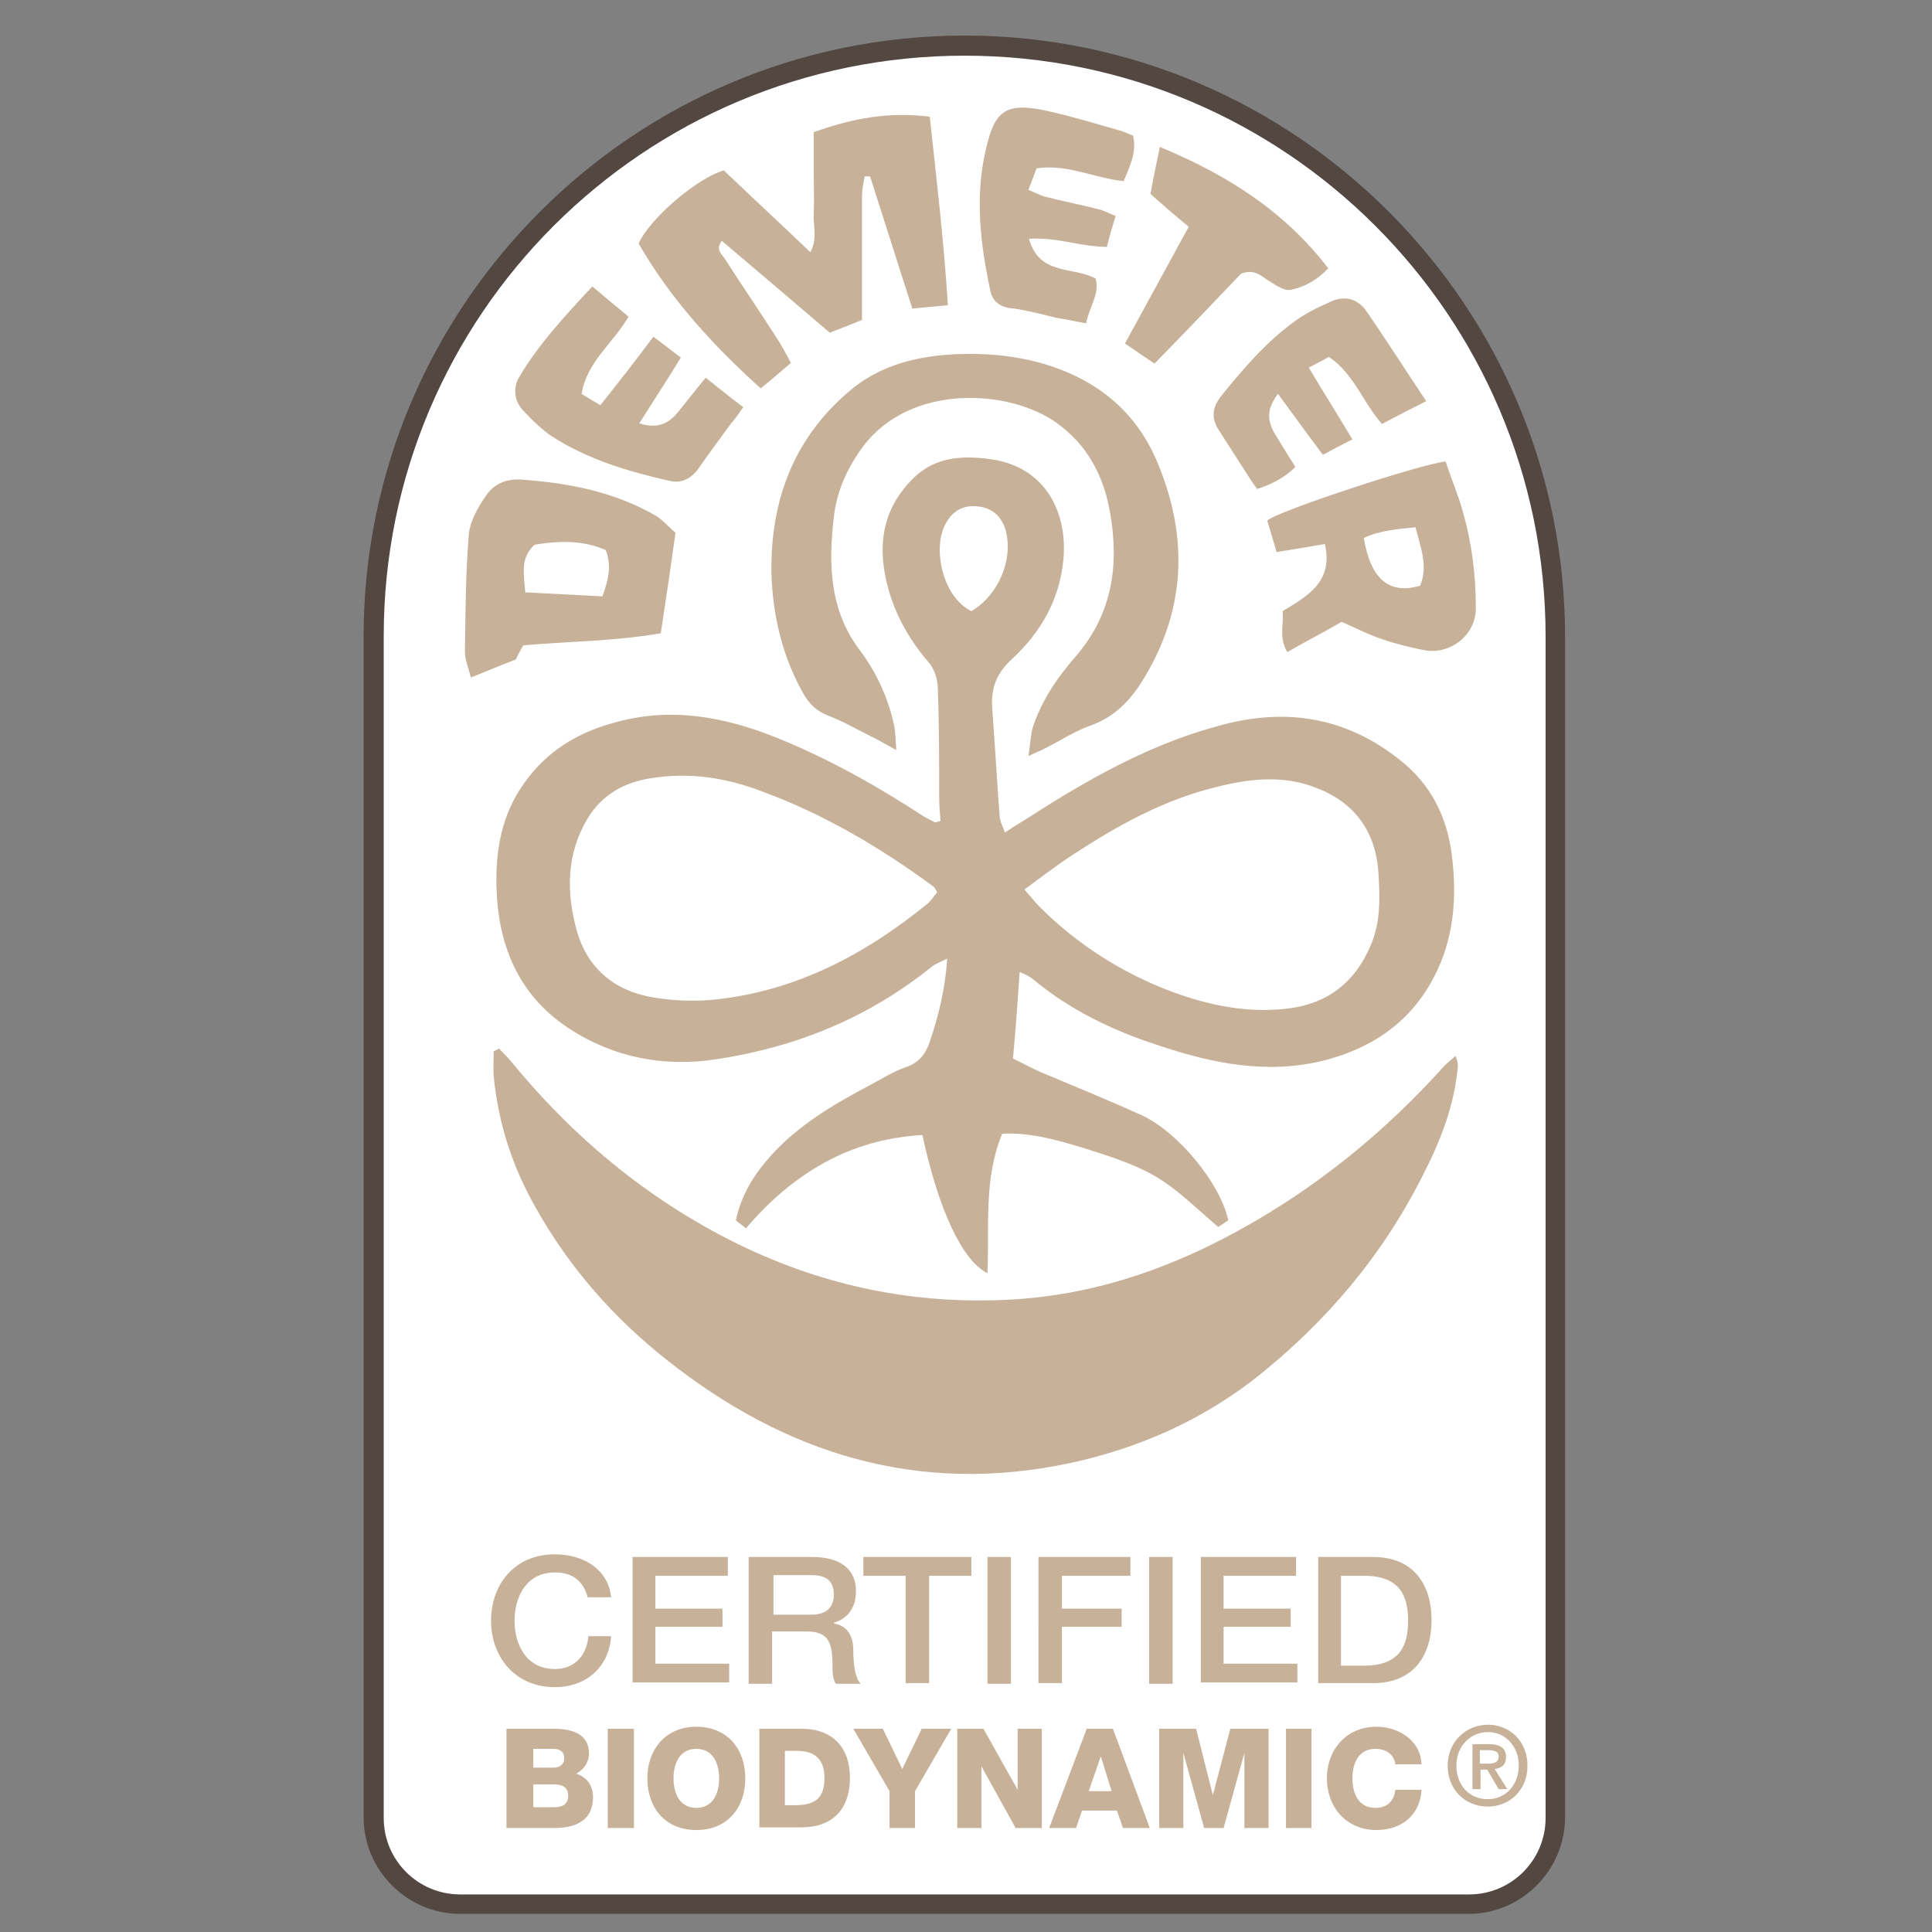 <?xml version="1.0" encoding="utf-8"?>
<!-- Generator: Adobe Illustrator 26.3.1, SVG Export Plug-In . SVG Version: 6.00 Build 0)  -->
<svg version="1.1" id="Layer_1" xmlns="http://www.w3.org/2000/svg" xmlns:xlink="http://www.w3.org/1999/xlink" x="0px" y="0px"
	 viewBox="0 0 288 288" style="enable-background:new 0 0 288 288;" xml:space="preserve">
<rect x="0" y="0" width="288" height="288" fill="#808080" stroke="none"/>
<style type="text/css">
	.st0{fill-rule:evenodd;clip-rule:evenodd;fill:#FFFFFF;}
	.st1{fill:#534741;}
	.st2{fill-rule:evenodd;clip-rule:evenodd;fill:#C7B299;}
</style>
<g>
	<g>
		<path class="st0" d="M68.6,283.8c-7.1,0-12.9-5.8-12.9-12.9V95.6l0-0.1l0-0.6c0-48.6,39.5-88.1,88.1-88.1s88.1,39.5,88.1,88.1
			l0,0.7c0,0,0,0.1,0,0.2v175.2c0,7.1-5.8,12.9-12.9,12.9H68.6z"/>
		<path class="st1" d="M143.8,8.3c47.8,0,86.6,38.8,86.6,86.6c0,0.2,0,0.4,0,0.7c0,0.1,0,0.1,0,0.2v175.2c0,6.3-5.1,11.4-11.4,11.4
			H68.6c-6.3,0-11.4-5.1-11.4-11.4V95.7c0-0.1,0-0.1,0-0.2c0-0.2,0-0.4,0-0.7C57.2,47,96,8.3,143.8,8.3 M143.8,5.3
			c-49.4,0-89.6,40.2-89.6,89.6c0,0.1,0,0.3,0,0.4l0,0.2c0,0.1,0,0.2,0,0.2v175.2c0,7.9,6.5,14.4,14.4,14.4h150.3
			c7.9,0,14.4-6.5,14.4-14.4V95.7c0-0.1,0-0.2,0-0.2l0-0.2c0-0.1,0-0.3,0-0.4C233.3,45.5,193.1,5.3,143.8,5.3L143.8,5.3z"/>
	</g>
	<path class="st2" d="M153.9,145.9c5.5,4.6,11.9,7.7,18.7,9.9c8,2.7,16.2,4.4,24.7,2.3c8.2-2.1,14.2-6.7,17.5-14.7
		c2.1-5.2,2.3-10.7,1.6-16.1c-0.7-5.5-3.1-10.4-7.7-14c-7.9-6.3-16.7-7.8-26.3-5.3c-10.5,2.7-19.8,7.9-28.8,13.7
		c-1.1,0.7-2.3,1.4-3.8,2.4c-0.4-1.1-0.8-1.8-0.8-2.6c-0.4-5.3-0.7-10.7-1.1-16c-0.2-3,0.7-5.2,3-7.3c4.2-3.9,7-8.7,7.6-14.6
		c0.7-6.9-2.4-13.8-10.5-15.1c-6.6-1-10.5,0.4-13.9,5.2c-2.7,3.9-3,8.3-2,12.8c1,4.5,3.2,8.6,6.3,12.2c0.9,1,1.4,2.6,1.4,4
		c0.2,5.3,0.2,10.7,0.2,16c0,1.3,0.1,2.5,0.2,3.7c-0.5,0.1-0.7,0.2-0.8,0.2c-0.6-0.3-1.2-0.6-1.7-0.9c-6.9-4.5-14-8.5-21.6-11.6
		c-8.1-3.3-16.3-4.8-24.8-2.3c-5.4,1.5-9.9,4.3-13.2,9c-3.3,4.6-4.2,9.8-4.1,15.2c0.2,8.8,3.2,16.3,10.8,21.3
		c6.7,4.4,14.3,5.8,22,4.6c11.9-1.8,22.7-6.2,32.1-13.8c0.5-0.4,1.3-0.7,2.3-1.2c-0.3,4.6-1.3,8.5-2.6,12.4
		c-0.6,1.8-1.6,3.1-3.6,3.8c-1.8,0.6-3.5,1.7-5.2,2.6c-5.5,2.9-10.8,6-15,10.7c-2.4,2.7-4.3,5.7-5.1,9.5c0.4,0.4,0.9,0.7,1.5,1.2
		c7-8.2,15.5-13.3,26.3-13.9c2.4,11.1,5.9,18.7,9.7,20.6c0.3-7-0.6-14.1,2.2-20.8c4.2-0.2,8,0.9,11.7,2c3.8,1.2,7.8,2.4,11.2,4.4
		c3.4,2,6.2,4.9,9.3,7.5c0.6-0.4,1.1-0.7,1.5-1c-1.2-5.5-7.5-13.2-13-15.7c-4.9-2.2-10-4.3-15-6.4c-1.4-0.6-2.8-1.4-4.1-2
		c0.4-4.4,0.7-8.5,1-12.9C153,145.3,153.5,145.6,153.9,145.9z M159.8,127.5c6.7-4.4,13.7-8.3,21.6-10.2c5.1-1.3,10.2-1.8,15.2,0.3
		c5.7,2.3,8.6,6.8,8.9,12.8c0.2,3.4,0.3,6.8-1,10.1c-2.4,6-6.7,9.3-13.1,9.9c-5.8,0.6-11.4-0.6-16.8-2.6c-7.4-2.8-14-7-19.6-12.6
		c-0.7-0.7-1.3-1.5-2.3-2.6C155.3,130.7,157.5,129,159.8,127.5z M138.4,134.6c-9.3,7.6-19.6,13.1-31.8,14.4c-3,0.3-6.1,0.2-9.1-0.3
		c-5.8-0.9-9.9-4.3-11.5-9.9c-1.6-5.7-1.6-11.5,1.6-16.8c2.2-3.6,5.5-5.4,9.5-6c5.6-0.9,11-0.1,16.3,1.9c9.3,3.4,17.8,8.4,25.8,14.3
		c0.1,0.1,0.2,0.3,0.5,0.8C139.3,133.5,138.9,134.1,138.4,134.6z M144.8,91.1c-4.3-2.1-5.8-9.3-3.9-12.9c1-2,2.7-3,4.9-2.7
		c2.1,0.2,3.5,1.5,4.1,3.5C151.1,83.3,148.9,88.7,144.8,91.1z M217,157.4c0.2,0.7,0.4,1.2,0.3,1.7c-0.5,5.6-2.5,10.8-5,15.7
		c-6,12.1-14.5,22.2-25.1,30.6c-8.2,6.4-17.5,10.5-27.7,12.7c-22.5,4.8-42.3-1.3-60-15.3c-8-6.3-14.6-13.8-19.6-22.7
		c-3.5-6.1-5.6-12.6-6.3-19.6c-0.1-1.3,0-2.5,0-3.8c0.3-0.1,0.6-0.3,0.8-0.4c0.5,0.6,1.1,1.1,1.6,1.7c9.3,11.4,20.3,20.6,33.5,27.2
		c12.5,6.2,25.6,9.1,39.5,8.6c12.7-0.4,24.4-4.2,35.5-10.3c11.7-6.4,21.9-14.7,30.8-24.6C215.8,158.4,216.3,158,217,157.4z
		 M126.5,58.4c4.5-3.9,10-5.3,15.9-5.6c4.6-0.2,9,0.2,13.4,1.5c7.9,2.4,13.7,7.2,16.8,14.8c4.7,11.3,4.1,22.3-2.5,32.7
		c-1.8,2.8-4.1,5.1-7.4,6.3c-2.6,0.9-4.9,2.5-7.4,3.7c-0.5,0.2-0.9,0.4-2,0.9c0.3-1.7,0.3-2.9,0.6-4.1c1.3-4.1,3.7-7.6,6.5-10.8
		c5.5-6.4,6.5-13.8,5-21.8c-1-5.3-3.4-9.7-7.8-12.9c-7.2-5.2-21.9-5.9-28.9,3.4c-2.4,3.2-4,6.8-4.4,10.6c-0.8,6.8-0.7,13.6,3.7,19.6
		c2.6,3.4,4.4,7.3,5.3,11.5c0.2,1,0.2,2.1,0.3,3.6c-1.7-0.9-2.8-1.6-3.9-2.1c-2-1-4.1-2.2-6.2-3c-1.8-0.7-2.9-1.8-3.8-3.4
		c-3.1-5.5-4.5-11.6-4.7-17.7C114.8,74.8,118.2,65.5,126.5,58.4z M95.2,36.3c1.7-3.8,8.8-9.8,12.7-10.9c4.3,4.1,8.5,8,12.9,12.2
		c1.1-2,0.4-4,0.5-5.8c0.1-2,0-4.1,0-6.1c0-1.9,0-3.9,0-6c5.6-2,11.1-3.1,17.3-2.3c1,9.3,2.1,18.5,2.7,28.1
		c-1.9,0.2-3.5,0.3-5.3,0.5c-2.2-6.8-4.2-13.2-6.3-19.7c-0.3,0-0.5,0-0.8,0c-0.2,1-0.4,2-0.4,2.9c0,5,0,10,0,14.9c0,1.1,0,2.2,0,3.6
		c-1.7,0.7-3.3,1.3-4.8,1.9c-5.5-4.7-10.8-9.2-16.1-13.7c-1,1.3,0,2,0.4,2.6c2.5,3.9,5.1,7.7,7.6,11.6c0.8,1.2,1.5,2.5,2.3,4
		c-1.5,1.3-2.8,2.4-4.5,3.8C106.3,51.5,99.9,44.5,95.2,36.3z M78,96.2c6.8-0.6,13.6-0.6,20.5-1.8c0.8-5.2,1.5-10,2.2-15
		c-1-0.8-1.8-1.8-2.9-2.5c-6.2-3.6-13-4.9-20-5.4c-2.4-0.2-4.3,0.7-5.5,2.6c-1.1,1.6-2.2,3.6-2.4,5.4c-0.5,5.9-0.5,11.7-0.6,17.6
		c0,1.2,0.5,2.4,0.9,3.9c2.5-1,4.6-1.9,6.7-2.7C77.2,97.6,77.6,96.9,78,96.2z M79.7,81.2c3.6-0.6,7.2-0.7,10.6,0.8
		c0.9,2.4,0.4,4.4-0.5,6.9c-3.7-0.2-7.5-0.4-11.5-0.6C78.1,85.5,77.5,83.2,79.7,81.2z M218.1,76.4c-0.7-2.6-1.8-5.1-2.6-7.6
		c-3.5,0.3-25.1,7.4-26.6,8.8c0.4,1.4,0.9,2.9,1.4,4.7c2.5-0.4,4.8-0.8,7.2-1.2c1.3,5.7-2.7,7.8-6.3,10c0.2,2-0.6,4,0.7,6.1
		c2.8-1.6,5.5-3,8.1-4.5c2.3,1,4.2,2,6.1,2.6c2,0.7,4.1,1.2,6.1,1.6c3.8,0.8,7.9-2.1,7.8-6.4C220,85.7,219.4,81,218.1,76.4z
		 M211.7,87.3c-4.6,1.4-7.4-1-8.4-7.1c2.3-1.1,4.8-1.3,7.7-1.6C211.8,81.7,212.9,84.4,211.7,87.3z M77.9,61.1
		c-1.3-1.4-1.4-3.4-0.5-4.9c2.9-4.9,6.8-9.1,10.9-13.5c2,1.7,3.7,3.1,5.4,4.5c-2.4,4.1-6.2,6.7-7,11.5c0.9,0.6,1.8,1.1,2.8,1.7
		c2.7-3.4,5.2-6.6,7.9-10.2c1.4,1,2.6,2,4.1,3.1c-2.1,3.4-4.1,6.5-6.2,9.8c2.8,0.9,4.4,0,5.8-1.7c1.3-1.6,2.6-3.3,4.1-5.1
		c2,1.6,3.6,2.9,5.6,4.4c-0.7,1-1.2,1.7-1.8,2.4c-1.6,2.2-3.2,4.3-4.7,6.5c-1.1,1.6-2.5,2.5-4.4,2.1c-6.2-1.4-12.3-3.2-17.7-6.7
		C80.6,63.9,79.2,62.5,77.9,61.1z M147.6,43.2c-1.5-7-2.3-14.1-0.6-21.1c1.3-5.6,2.9-7,9.4-5.5c3.6,0.8,7.1,1.9,10.7,2.9
		c0.6,0.2,1.2,0.5,1.8,0.7c0.6,2.5-0.5,4.6-1.4,6.8c-4.3-0.4-8.3-2.6-13-1.9c-0.3,0.9-0.7,1.9-1.2,3.2c1,0.4,1.7,0.8,2.4,1
		c2.7,0.7,5.4,1.2,8.1,1.9c0.8,0.2,1.5,0.6,2.5,1c-0.5,1.6-0.9,3-1.3,4.6c-3.9,0-7.5-1.5-11.6-1.2c1.5,5.5,6.5,4.1,9.9,5.9
		c0.7,2.2-0.9,4.2-1.4,6.7c-1.6-0.3-3-0.6-4.3-0.8c-2.1-0.5-4.3-1.1-6.4-1.4C149.2,45.9,147.9,45,147.6,43.2z M193,47.9
		c1.6-1.2,3.5-2.1,5.3-2.9c2.1-1,4.1-0.5,5.4,1.4c2.9,4.2,5.7,8.6,8.9,13.4c-2.6,1.3-4.5,2.3-6.6,3.4c-2.9-3.3-4.1-7.4-7.9-10
		c-0.9,0.5-1.8,1-3,1.6c2.2,3.7,4.3,7,6.5,10.7c-1.6,0.8-2.9,1.5-4.4,2.3c-2.4-3.2-4.5-6.1-6.7-9.1c-1.6,2.2-1.7,3.8-0.5,5.9
		c1,1.6,2,3.3,3.1,5c-1.7,1.7-3.6,2.6-5.7,3.3c-0.4-0.6-0.8-1.1-1.1-1.6c-1.5-2.3-3-4.7-4.5-7c-1.2-1.8-1.2-3.3,0.1-5.1
		C185.3,55,188.7,51,193,47.9z M167.7,51.2c1.6,1.1,2.9,2,4.4,3c4.6-4.7,8.9-9.2,12.9-13.4c2.1-0.8,3,0.4,4.2,1.1
		c1,0.6,2.2,1.5,3.2,1.3c2-0.4,3.9-1.4,5.6-3.2c-6.5-8.5-15-13.9-25.1-18.1c-0.5,2.5-1,4.7-1.4,7c1.8,1.6,3.5,3.1,5.7,4.9
		C174,39.7,170.9,45.3,167.7,51.2z M87.6,238.1c-0.6-2.2-2-3.7-4.9-3.7c-4.2,0-6,3.6-6,7.2c0,3.6,1.8,7.2,6,7.2c3.1,0,4.8-2.2,5-4.9
		h3.4c-0.3,4.5-3.6,7.6-8.4,7.6c-5.9,0-9.5-4.5-9.5-9.9c0-5.4,3.5-9.9,9.5-9.9c4.5,0,8,2.4,8.4,6.4H87.6z M94.3,232.1h14.2v2.8H97.7
		v4.9h10v2.7h-10v5.5h11v2.8H94.3V232.1z M111.7,232.1h9.4c4.3,0,6.5,1.9,6.5,5.1c0,3.6-2.6,4.5-3.3,4.7v0.1c1.2,0.2,2.9,1,2.9,4
		c0,2.2,0.3,4.2,1.1,5h-3.7c-0.5-0.8-0.5-1.8-0.5-2.8c0-3.5-0.7-5-3.9-5h-5.1v7.8h-3.5V232.1z M115.2,240.7h5.7c2.2,0,3.4-1,3.4-3
		c0-2.4-1.6-2.9-3.4-2.9h-5.6V240.7z M128.8,232.1h16v2.8h-6.3v16h-3.5v-16h-6.3V232.1z M147.2,232.1h3.5V251h-3.5V232.1z
		 M154.9,232.1h13.6v2.8h-10.2v4.9h8.9v2.7h-8.9v8.4h-3.5V232.1z M171.3,232.1h3.5V251h-3.5V232.1z M179,232.1h14.2v2.8h-10.8v4.9
		h10v2.7h-10v5.5h11v2.8H179V232.1z M196.5,232.1h8.2c6.1,0,8.7,4.2,8.7,9.4c0,5.2-2.6,9.4-8.7,9.4h-8.2V232.1z M199.9,248.3h3.4
		c5.4,0,6.6-3,6.6-6.7s-1.2-6.7-6.6-6.7h-3.4V248.3z M75.6,257.7h6.9c2.5,0,5.3,0.6,5.3,3.7c0,1.3-0.8,2.4-1.9,3
		c1.6,0.5,2.5,1.8,2.5,3.5c0,3.5-2.6,4.6-5.8,4.6h-7.1V257.7z M79.5,263.5h3c0.7,0,1.6-0.3,1.6-1.4c0-1.1-0.8-1.4-1.6-1.4h-3V263.5z
		 M79.5,269.4h3.1c1.2,0,2.1-0.4,2.1-1.7c0-1.3-0.9-1.7-2.1-1.7h-3.1V269.4z M90.6,257.7h3.9v14.8h-3.9V257.7z M103.8,257.4
		c4.7,0,7.3,3.4,7.3,7.7c0,4.3-2.6,7.7-7.3,7.7c-4.7,0-7.3-3.4-7.3-7.7C96.5,260.8,99.2,257.4,103.8,257.4z M103.8,269.5
		c2.5,0,3.4-2.2,3.4-4.4c0-2.2-0.9-4.4-3.4-4.4c-2.5,0-3.4,2.2-3.4,4.4C100.4,267.3,101.3,269.5,103.8,269.5z M113.2,257.7h6.3
		c4.5,0,7.2,2.7,7.2,7.3c0,4.8-2.7,7.4-7.2,7.4h-6.3V257.7z M117,269.1h1.8c2.9-0.1,4.1-1.2,4.1-4.1c0-2.7-1.4-4-4.1-4H117V269.1z
		 M136.4,267v5.5h-3.8V267l-5.4-9.3h4.4l2.9,6l2.9-6h4.4L136.4,267z M142.6,257.7h4l5.1,9.1h0v-9.1h3.6v14.8h-3.9l-5.1-9.2h0v9.2
		h-3.6V257.7z M162,257.7h3.9l5.5,14.8h-4l-0.9-2.6h-5.2l-0.9,2.6h-4L162,257.7z M162.3,267h3.4l-1.6-5.2h0L162.3,267z M172.6,257.7
		h5.7l2.5,9.9h0l2.6-9.9h5.7v14.8h-3.6v-11.2h0l-3.1,11.2h-2.9l-3.1-11.2h0v11.2h-3.6V257.7z M191.7,257.7h3.8v14.8h-3.8V257.7z
		 M208,263c-0.2-1.5-1.4-2.3-3-2.3c-2.5,0-3.4,2.2-3.4,4.4c0,2.2,0.9,4.4,3.4,4.4c1.8,0,2.8-1,3-2.7h3.9c-0.2,3.8-3,6-6.7,6
		c-4.5,0-7.4-3.4-7.4-7.7c0-4.3,2.9-7.7,7.4-7.7c3.2,0,6.6,2,6.7,5.6H208z M221.8,269.3c-3.5,0-6-2.6-6-6.1c0-3.6,2.8-6.1,6-6.1
		c3.2,0,5.9,2.4,5.9,6.1C227.7,266.9,225,269.3,221.8,269.3z M221.8,258.2c-2.6,0-4.7,2.1-4.7,5c0,2.8,1.8,5,4.7,5
		c2.6,0,4.6-2.1,4.6-5C226.4,260.3,224.4,258.2,221.8,258.2z M220.6,266.7h-1.1V260h2.5c1.6,0,2.5,0.6,2.5,1.9
		c0,1.2-0.7,1.7-1.7,1.8l1.9,3h-1.3l-1.7-2.9h-1V266.7z M221.8,262.9c0.8,0,1.6-0.1,1.6-1.1c0-0.8-0.8-0.9-1.5-0.9h-1.3v2H221.8z"/>
</g>
</svg>
